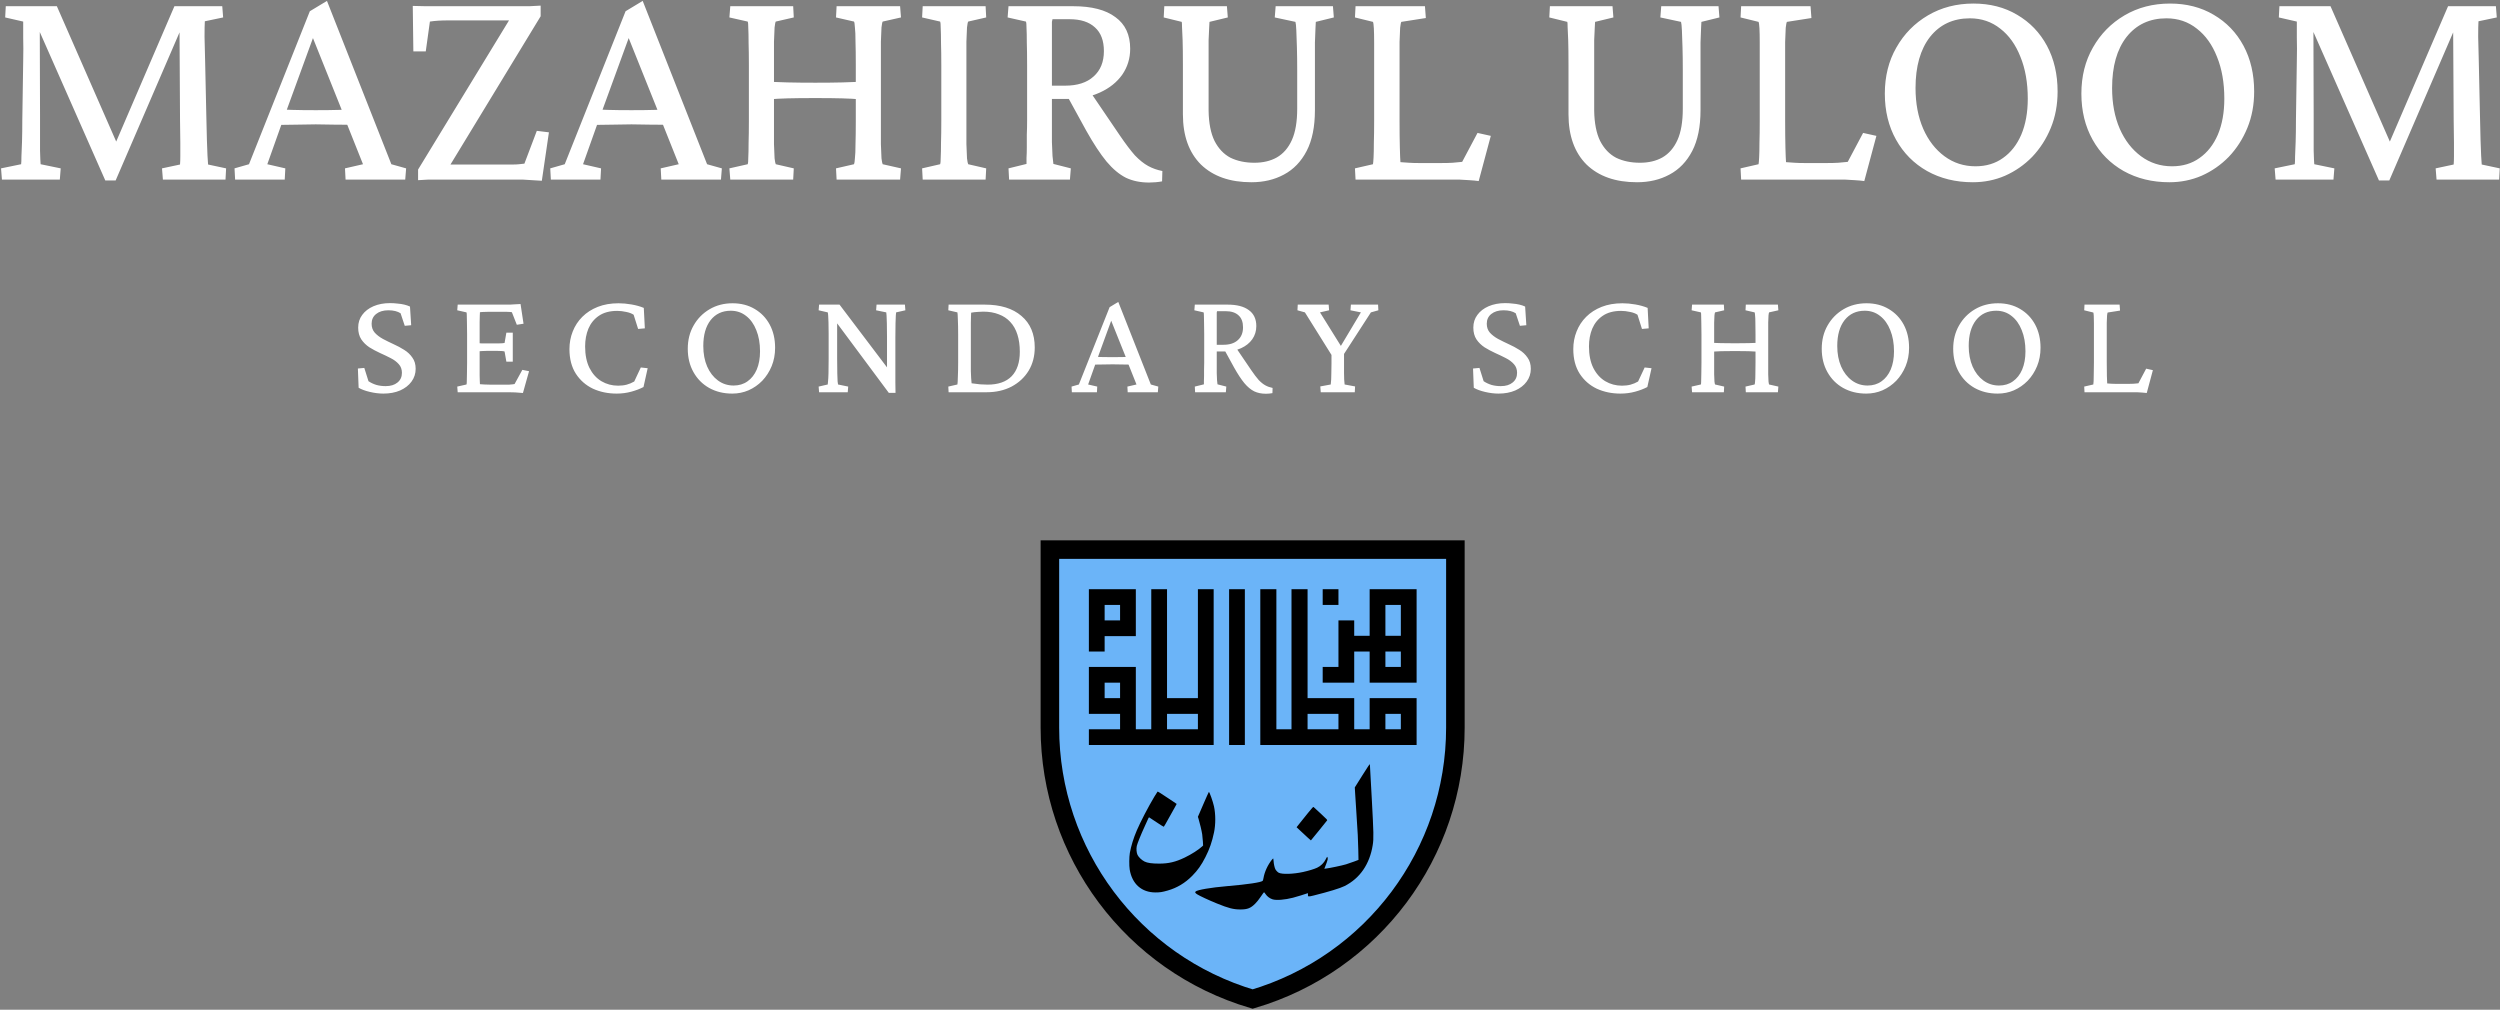 <svg width="1587" height="641" viewBox="0 0 1587 641" fill="none" xmlns="http://www.w3.org/2000/svg">
<rect x="0" y="0" width="1587" height="641" fill="#808080" stroke="none"/>
<path d="M3.663 3.946H36.098L75.47 93.752H72.095L110.717 3.946H141.089L141.652 11.071L130.028 13.508C129.903 15.258 129.84 18.57 129.84 23.445C129.965 28.195 130.09 33.319 130.215 38.819L130.965 73.128C131.09 79.378 131.215 84.627 131.34 88.877C131.465 93.002 131.59 96.314 131.715 98.814C131.84 101.314 131.965 103.188 132.09 104.438L143.527 106.876L143.152 114H103.405L102.842 106.876L114.279 104.438C114.404 102.938 114.466 101.189 114.466 99.189C114.466 97.189 114.466 94.377 114.466 90.752C114.466 87.127 114.404 82.19 114.279 75.941L113.904 9.383H118.779L73.407 114.562H66.845L20.349 9.196H25.224L25.411 72.941C25.411 83.315 25.411 90.877 25.411 95.626C25.536 100.251 25.661 103.126 25.786 104.251L38.535 106.876L37.973 114H1.226L0.663 106.876L13.412 104.251C13.537 103.376 13.6 101.751 13.6 99.376C13.725 97.001 13.85 93.877 13.975 90.002C14.1 86.002 14.162 81.315 14.162 75.941L14.725 38.819C14.85 33.319 14.85 28.32 14.725 23.82C14.725 19.195 14.725 15.82 14.725 13.696L3.288 11.071L3.663 3.946ZM149.249 114L148.874 106.876L158.06 104.251L196.682 7.134L207.556 0.572L248.428 104.251L257.802 106.876L257.24 114H219.368L218.993 106.876L230.43 104.251L219.368 76.503L217.306 70.691L196.87 19.695L201.182 17.258L181.684 70.691L179.621 76.316L169.684 104.251L181.121 106.876L180.746 114H149.249ZM175.497 79.315V69.379C177.871 69.504 181.121 69.629 185.246 69.754C189.37 69.879 194.432 69.941 200.432 69.941C206.307 69.941 211.306 69.879 215.431 69.754C219.68 69.629 222.93 69.504 225.18 69.379V79.315C220.93 79.19 216.681 79.128 212.431 79.128C208.306 79.003 204.307 78.94 200.432 78.94C196.682 78.94 192.745 79.003 188.62 79.128C184.621 79.128 180.246 79.19 175.497 79.315ZM343.955 114.75C341.955 114.625 339.893 114.5 337.768 114.375C335.768 114.25 333.769 114.125 331.769 114C329.769 114 327.769 114 325.769 114H278.711C276.336 114 274.086 114 271.961 114C269.836 114.125 267.649 114.25 265.399 114.375V107.626L326.894 6.759L327.269 12.946H285.085C282.335 12.946 280.023 13.008 278.148 13.133C276.273 13.258 274.523 13.446 272.899 13.696L270.274 32.632H262.399L262.024 3.759C264.899 3.884 267.649 3.946 270.274 3.946C272.899 3.946 275.398 3.946 277.773 3.946H328.957C331.331 3.946 333.706 3.946 336.081 3.946C338.456 3.821 340.831 3.696 343.205 3.571V10.321L282.085 110.813V104.438H325.769C327.144 104.438 328.394 104.376 329.519 104.251C330.644 104.126 331.769 104.001 332.894 103.876L340.768 83.065L348.455 84.002L343.955 114.75ZM349.677 114L349.302 106.876L358.489 104.251L397.111 7.134L407.985 0.572L448.857 104.251L458.231 106.876L457.669 114H419.797L419.422 106.876L430.858 104.251L419.797 76.503L417.734 70.691L397.298 19.695L401.611 17.258L382.112 70.691L380.05 76.316L370.113 104.251L381.55 106.876L381.175 114H349.677ZM375.925 79.315V69.379C378.3 69.504 381.55 69.629 385.674 69.754C389.799 69.879 394.861 69.941 400.861 69.941C406.735 69.941 411.735 69.879 415.859 69.754C420.109 69.629 423.359 69.504 425.609 69.379V79.315C421.359 79.19 417.109 79.128 412.86 79.128C408.735 79.003 404.735 78.94 400.861 78.94C397.111 78.94 393.174 79.003 389.049 79.128C385.049 79.128 380.675 79.19 375.925 79.315ZM531.073 114L530.698 106.876L542.134 104.251C542.384 103.751 542.572 102.501 542.697 100.501C542.947 98.376 543.072 95.376 543.072 91.502C543.197 87.627 543.259 82.69 543.259 76.691V41.443C543.259 35.319 543.197 30.319 543.072 26.445C543.072 22.445 542.947 19.445 542.697 17.445C542.572 15.32 542.384 14.071 542.134 13.696L530.698 11.071L531.073 3.946H571.382L571.944 11.071L560.32 13.696C560.07 14.071 559.82 15.32 559.57 17.445C559.445 19.445 559.32 22.445 559.195 26.445C559.195 30.319 559.195 35.319 559.195 41.443V76.691C559.195 82.69 559.195 87.627 559.195 91.502C559.32 95.376 559.445 98.376 559.57 100.501C559.82 102.501 560.07 103.751 560.32 104.251L571.944 106.876L571.382 114H531.073ZM463.578 114L463.016 106.876L474.64 104.251C474.89 103.626 475.015 102.188 475.015 99.939C475.14 97.689 475.202 94.627 475.202 90.752C475.327 86.877 475.39 82.19 475.39 76.691V41.443C475.39 35.819 475.327 31.069 475.202 27.195C475.202 23.195 475.14 20.07 475.015 17.82C475.015 15.57 474.89 14.196 474.64 13.696L463.016 11.071L463.578 3.946H503.512L503.887 11.071L492.451 13.696C492.201 14.071 491.951 15.32 491.701 17.445C491.576 19.445 491.451 22.445 491.326 26.445C491.326 30.319 491.326 35.319 491.326 41.443V76.691C491.326 82.69 491.326 87.627 491.326 91.502C491.451 95.376 491.576 98.376 491.701 100.501C491.951 102.501 492.201 103.751 492.451 104.251L503.887 106.876L503.512 114H463.578ZM489.076 63.004V51.943C491.576 52.068 495.201 52.193 499.95 52.318C504.825 52.443 510.699 52.505 517.574 52.505C524.323 52.505 530.073 52.443 534.822 52.318C539.572 52.193 543.072 52.068 545.321 51.943V63.004C542.572 62.754 539.009 62.567 534.635 62.442C530.26 62.317 524.573 62.254 517.574 62.254C510.324 62.254 504.45 62.317 499.95 62.442C495.451 62.567 491.826 62.754 489.076 63.004ZM585.728 114L585.353 106.876L596.79 104.251C597.04 103.626 597.165 102.188 597.165 99.939C597.29 97.689 597.352 94.627 597.352 90.752C597.477 86.877 597.54 82.19 597.54 76.691V41.443C597.54 35.819 597.477 31.069 597.352 27.195C597.352 23.195 597.29 20.07 597.165 17.82C597.165 15.57 597.04 14.196 596.79 13.696L585.353 11.071L585.728 3.946H625.662L626.037 11.071L614.601 13.696C614.351 14.071 614.101 15.32 613.851 17.445C613.726 19.445 613.601 22.445 613.476 26.445C613.476 30.319 613.476 35.319 613.476 41.443V76.691C613.476 82.69 613.476 87.627 613.476 91.502C613.601 95.376 613.726 98.376 613.851 100.501C614.101 102.501 614.351 103.751 614.601 104.251L626.037 106.876L625.662 114H585.728ZM640.571 114L640.196 106.876L651.633 104.063C651.633 103.188 651.633 101.876 651.633 100.126C651.758 98.251 651.82 96.064 651.82 93.564C651.82 91.064 651.82 88.377 651.82 85.502C651.945 82.627 652.008 79.69 652.008 76.691V41.443C652.008 35.694 651.945 30.882 651.82 27.007C651.82 23.007 651.758 19.945 651.633 17.82C651.633 15.57 651.508 14.196 651.258 13.696L639.634 11.071L640.196 3.946H681.255C693.004 3.946 701.941 6.259 708.066 10.883C714.315 15.383 717.44 22.07 717.44 30.944C717.44 37.069 715.753 42.568 712.378 47.443C709.003 52.193 704.316 55.942 698.317 58.692C692.317 61.442 685.38 62.817 677.506 62.817H665.507V54.38H676.193C683.943 54.38 689.942 52.443 694.192 48.568C698.567 44.693 700.754 39.319 700.754 32.444C700.754 25.82 698.879 20.82 695.129 17.445C691.38 13.946 686.005 12.196 679.006 12.196H668.131C668.007 12.571 667.882 13.133 667.757 13.883C667.757 14.508 667.757 15.695 667.757 17.445C667.757 19.195 667.757 21.758 667.757 25.132C667.757 28.507 667.757 33.007 667.757 38.631V76.691C667.757 82.065 667.757 86.565 667.757 90.189C667.882 93.814 668.007 96.751 668.131 99.001C668.381 101.126 668.569 102.813 668.694 104.063L679.756 106.876L679.193 114H640.571ZM729.439 115.875C723.939 115.875 719.065 114.875 714.815 112.875C710.566 110.75 706.441 107.313 702.441 102.563C698.442 97.689 694.129 91.127 689.505 82.877L676.756 59.629L690.817 56.442L711.066 86.252C714.565 91.377 717.69 95.501 720.44 98.626C723.315 101.626 726.127 103.876 728.877 105.376C731.626 106.876 734.626 107.938 737.876 108.563L737.688 115.125C736.438 115.375 735.064 115.562 733.564 115.687C732.189 115.812 730.814 115.875 729.439 115.875ZM739.098 3.946H778.845L779.407 11.071L767.783 13.883C767.783 14.383 767.721 15.508 767.596 17.258C767.471 19.008 767.346 21.758 767.221 25.507C767.221 29.257 767.221 34.569 767.221 41.443V70.316C767.346 78.19 768.596 84.565 770.971 89.439C773.47 94.314 776.845 97.876 781.095 100.126C785.469 102.251 790.532 103.313 796.281 103.313C801.781 103.313 806.53 102.188 810.53 99.939C814.655 97.564 817.842 93.877 820.092 88.877C822.341 83.877 823.466 77.253 823.466 69.004V44.818C823.466 39.194 823.404 34.257 823.279 30.007C823.154 25.632 823.029 22.07 822.904 19.32C822.779 16.445 822.591 14.633 822.341 13.883L809.218 11.071L809.78 3.946H846.152L846.714 11.071L835.278 13.883C835.278 14.258 835.215 15.445 835.09 17.445C834.965 19.445 834.84 22.632 834.715 27.007C834.715 31.257 834.715 37.194 834.715 44.818V69.941C834.715 80.44 832.966 89.064 829.466 95.814C825.966 102.563 821.154 107.563 815.03 110.813C809.03 114.062 802.156 115.687 794.406 115.687C780.782 115.687 770.096 111.938 762.346 104.438C754.722 96.814 750.91 86.19 750.91 72.566V41.443C750.91 34.569 750.847 29.257 750.722 25.507C750.597 21.633 750.472 18.82 750.347 17.07C750.347 15.32 750.285 14.258 750.16 13.883L738.723 11.071L739.098 3.946ZM938.68 114.937C936.93 114.687 934.93 114.5 932.68 114.375C930.555 114.25 928.43 114.125 926.306 114C924.181 114 922.243 114 920.494 114H860.498L860.123 106.876L871.56 104.251C871.685 103.626 871.81 102.188 871.935 99.939C872.06 97.689 872.122 94.627 872.122 90.752C872.247 86.877 872.31 82.19 872.31 76.691V41.443C872.31 35.819 872.31 31.069 872.31 27.195C872.31 23.32 872.247 20.258 872.122 18.008C871.997 15.758 871.81 14.383 871.56 13.883L860.123 11.071L860.498 3.946H904.557L905.12 11.446L889.559 13.883C889.309 14.258 889.059 15.508 888.809 17.633C888.684 19.633 888.559 22.632 888.434 26.632C888.434 30.507 888.434 35.444 888.434 41.443V76.691C888.434 83.19 888.496 88.877 888.621 93.752C888.746 98.501 888.871 101.564 888.996 102.938C890.746 103.063 892.558 103.188 894.433 103.313C896.308 103.438 898.433 103.501 900.808 103.501H914.869C917.744 103.501 920.181 103.438 922.181 103.313C924.181 103.188 926.181 103.001 928.18 102.751L937.93 84.377L946.366 86.252L938.68 114.937ZM983.871 3.946H1023.62L1024.18 11.071L1012.56 13.883C1012.56 14.383 1012.49 15.508 1012.37 17.258C1012.24 19.008 1012.12 21.758 1011.99 25.507C1011.99 29.257 1011.99 34.569 1011.99 41.443V70.316C1012.12 78.19 1013.37 84.565 1015.74 89.439C1018.24 94.314 1021.62 97.876 1025.87 100.126C1030.24 102.251 1035.3 103.313 1041.05 103.313C1046.55 103.313 1051.3 102.188 1055.3 99.939C1059.43 97.564 1062.61 93.877 1064.86 88.877C1067.11 83.877 1068.24 77.253 1068.24 69.004V44.818C1068.24 39.194 1068.18 34.257 1068.05 30.007C1067.93 25.632 1067.8 22.07 1067.68 19.32C1067.55 16.445 1067.36 14.633 1067.11 13.883L1053.99 11.071L1054.55 3.946H1090.92L1091.49 11.071L1080.05 13.883C1080.05 14.258 1079.99 15.445 1079.86 17.445C1079.74 19.445 1079.61 22.632 1079.49 27.007C1079.49 31.257 1079.49 37.194 1079.49 44.818V69.941C1079.49 80.44 1077.74 89.064 1074.24 95.814C1070.74 102.563 1065.93 107.563 1059.8 110.813C1053.8 114.062 1046.93 115.687 1039.18 115.687C1025.55 115.687 1014.87 111.938 1007.12 104.438C999.495 96.814 995.682 86.19 995.682 72.566V41.443C995.682 34.569 995.62 29.257 995.495 25.507C995.37 21.633 995.245 18.82 995.12 17.07C995.12 15.32 995.057 14.258 994.932 13.883L983.496 11.071L983.871 3.946ZM1183.45 114.937C1181.7 114.687 1179.7 114.5 1177.45 114.375C1175.33 114.25 1173.2 114.125 1171.08 114C1168.95 114 1167.02 114 1165.27 114H1105.27L1104.9 106.876L1116.33 104.251C1116.46 103.626 1116.58 102.188 1116.71 99.939C1116.83 97.689 1116.9 94.627 1116.9 90.752C1117.02 86.877 1117.08 82.19 1117.08 76.691V41.443C1117.08 35.819 1117.08 31.069 1117.08 27.195C1117.08 23.32 1117.02 20.258 1116.9 18.008C1116.77 15.758 1116.58 14.383 1116.33 13.883L1104.9 11.071L1105.27 3.946H1149.33L1149.89 11.446L1134.33 13.883C1134.08 14.258 1133.83 15.508 1133.58 17.633C1133.46 19.633 1133.33 22.632 1133.21 26.632C1133.21 30.507 1133.21 35.444 1133.21 41.443V76.691C1133.21 83.19 1133.27 88.877 1133.39 93.752C1133.52 98.501 1133.64 101.564 1133.77 102.938C1135.52 103.063 1137.33 103.188 1139.21 103.313C1141.08 103.438 1143.21 103.501 1145.58 103.501H1159.64C1162.52 103.501 1164.95 103.438 1166.95 103.313C1168.95 103.188 1170.95 103.001 1172.95 102.751L1182.7 84.377L1191.14 86.252L1183.45 114.937ZM1252.36 115.687C1241.48 115.687 1231.8 113.313 1223.3 108.563C1214.92 103.813 1208.36 97.189 1203.61 88.69C1198.86 80.19 1196.49 70.441 1196.49 59.442C1196.49 48.443 1198.92 38.694 1203.8 30.194C1208.67 21.57 1215.36 14.758 1223.86 9.758C1232.36 4.759 1241.98 2.259 1252.73 2.259C1263.23 2.259 1272.48 4.634 1280.48 9.383C1288.6 14.133 1294.92 20.695 1299.42 29.069C1303.91 37.444 1306.16 47.13 1306.16 58.13C1306.16 66.504 1304.73 74.191 1301.85 81.19C1298.98 88.19 1295.04 94.314 1290.04 99.564C1285.04 104.688 1279.29 108.688 1272.79 111.563C1266.42 114.312 1259.61 115.687 1252.36 115.687ZM1254.04 105.563C1260.79 105.563 1266.61 103.813 1271.48 100.314C1276.48 96.814 1280.35 91.877 1283.1 85.502C1285.85 79.003 1287.23 71.379 1287.23 62.629C1287.23 52.505 1285.67 43.631 1282.54 36.006C1279.54 28.382 1275.29 22.445 1269.79 18.195C1264.29 13.821 1257.86 11.633 1250.48 11.633C1239.86 11.633 1231.42 15.57 1225.17 23.445C1219.05 31.319 1215.98 42.131 1215.98 55.88C1215.98 65.629 1217.61 74.253 1220.86 81.753C1224.11 89.127 1228.61 94.939 1234.36 99.189C1240.11 103.438 1246.67 105.563 1254.04 105.563ZM1377.13 115.687C1366.26 115.687 1356.57 113.313 1348.07 108.563C1339.7 103.813 1333.13 97.189 1328.39 88.69C1323.64 80.19 1321.26 70.441 1321.26 59.442C1321.26 48.443 1323.7 38.694 1328.57 30.194C1333.45 21.57 1340.13 14.758 1348.63 9.758C1357.13 4.759 1366.76 2.259 1377.51 2.259C1388.01 2.259 1397.25 4.634 1405.25 9.383C1413.38 14.133 1419.69 20.695 1424.19 29.069C1428.69 37.444 1430.94 47.13 1430.94 58.13C1430.94 66.504 1429.5 74.191 1426.63 81.19C1423.75 88.19 1419.82 94.314 1414.82 99.564C1409.82 104.688 1404.07 108.688 1397.57 111.563C1391.19 114.312 1384.38 115.687 1377.13 115.687ZM1378.82 105.563C1385.57 105.563 1391.38 103.813 1396.25 100.314C1401.25 96.814 1405.13 91.877 1407.88 85.502C1410.63 79.003 1412 71.379 1412 62.629C1412 52.505 1410.44 43.631 1407.32 36.006C1404.32 28.382 1400.07 22.445 1394.57 18.195C1389.07 13.821 1382.63 11.633 1375.26 11.633C1364.63 11.633 1356.2 15.57 1349.95 23.445C1343.82 31.319 1340.76 42.131 1340.76 55.88C1340.76 65.629 1342.38 74.253 1345.63 81.753C1348.88 89.127 1353.38 94.939 1359.13 99.189C1364.88 103.438 1371.44 105.563 1378.82 105.563ZM1446.97 3.946H1479.41L1518.78 93.752H1515.41L1554.03 3.946H1584.4L1584.96 11.071L1573.34 13.508C1573.21 15.258 1573.15 18.57 1573.15 23.445C1573.28 28.195 1573.4 33.319 1573.53 38.819L1574.28 73.128C1574.4 79.378 1574.53 84.627 1574.65 88.877C1574.78 93.002 1574.9 96.314 1575.03 98.814C1575.15 101.314 1575.28 103.188 1575.4 104.438L1586.84 106.876L1586.46 114H1546.72L1546.15 106.876L1557.59 104.438C1557.71 102.938 1557.78 101.189 1557.78 99.189C1557.78 97.189 1557.78 94.377 1557.78 90.752C1557.78 87.127 1557.71 82.19 1557.59 75.941L1557.21 9.383H1562.09L1516.72 114.562H1510.16L1463.66 9.196H1468.53L1468.72 72.941C1468.72 83.315 1468.72 90.877 1468.72 95.626C1468.85 100.251 1468.97 103.126 1469.1 104.251L1481.85 106.876L1481.28 114H1444.54L1443.97 106.876L1456.72 104.251C1456.85 103.376 1456.91 101.751 1456.91 99.376C1457.03 97.001 1457.16 93.877 1457.28 90.002C1457.41 86.002 1457.47 81.315 1457.47 75.941L1458.03 38.819C1458.16 33.319 1458.16 28.32 1458.03 23.82C1458.03 19.195 1458.03 15.82 1458.03 13.696L1446.6 11.071L1446.97 3.946Z" fill="white"/>
<path d="M243.389 249.853C240.673 249.853 237.829 249.505 234.86 248.81C231.89 248.115 229.49 247.231 227.657 246.157L227.184 233.931L231.259 233.552L233.912 241.987C235.429 242.998 237.103 243.788 238.935 244.356C240.767 244.862 242.726 245.114 244.811 245.114C247.97 245.114 250.466 244.356 252.298 242.84C254.193 241.324 255.141 239.27 255.141 236.68C255.141 234.468 254.478 232.636 253.151 231.183C251.824 229.667 250.086 228.372 247.938 227.298C245.853 226.223 243.61 225.149 241.21 224.075C238.872 223.001 236.629 221.801 234.481 220.474C232.396 219.084 230.69 217.41 229.363 215.451C228.036 213.429 227.373 210.934 227.373 207.964C227.373 204.868 228.226 202.183 229.932 199.909C231.638 197.571 234.007 195.739 237.04 194.412C240.136 193.085 243.642 192.422 247.559 192.422C249.202 192.422 250.781 192.517 252.298 192.706C253.877 192.833 255.33 193.054 256.657 193.37C257.984 193.685 259.184 194.096 260.259 194.602L261.017 206.448L256.942 206.827L254.288 198.866C252.329 197.603 249.739 196.971 246.517 196.971C243.295 196.971 240.704 197.761 238.746 199.34C236.85 200.856 235.902 202.91 235.902 205.5C235.902 207.775 236.566 209.67 237.893 211.186C239.283 212.703 241.02 214.03 243.105 215.167C245.253 216.304 247.496 217.41 249.834 218.484C252.235 219.558 254.478 220.758 256.562 222.085C258.711 223.412 260.448 225.055 261.775 227.013C263.165 228.909 263.86 231.278 263.86 234.121C263.86 237.154 262.975 239.87 261.206 242.271C259.5 244.609 257.099 246.473 254.004 247.863C250.908 249.19 247.37 249.853 243.389 249.853ZM331.958 249.474C330.126 249.284 328.483 249.158 327.03 249.095C325.64 249.032 324.313 249 323.05 249H290.543L290.259 245.399L296.135 244.072C296.261 243.756 296.324 243.029 296.324 241.892C296.388 240.755 296.419 239.207 296.419 237.248C296.482 235.29 296.514 232.921 296.514 230.141V212.324C296.514 209.481 296.482 207.08 296.419 205.121C296.419 203.099 296.388 201.52 296.324 200.383C296.324 199.245 296.261 198.55 296.135 198.298L290.259 196.971L290.543 193.37H320.965C321.849 193.37 322.765 193.37 323.713 193.37C324.724 193.306 325.798 193.243 326.935 193.18C328.073 193.117 329.241 193.054 330.442 192.991L332.337 205.5L328.073 206.164L324.945 198.203C324.44 198.077 323.871 198.013 323.239 198.013C322.608 197.95 321.944 197.919 321.249 197.919H310.54C309.34 197.919 308.266 197.95 307.318 198.013C306.433 198.013 305.549 198.077 304.664 198.203C304.664 198.456 304.633 199.182 304.57 200.383C304.57 201.52 304.538 202.847 304.475 204.363C304.475 205.879 304.475 207.396 304.475 208.912V234.5C304.475 235.764 304.475 237.059 304.475 238.386C304.538 239.649 304.57 240.787 304.57 241.797C304.633 242.808 304.664 243.503 304.664 243.882C305.549 243.946 306.465 244.009 307.413 244.072C308.424 244.135 309.529 244.167 310.73 244.167H319.922C321.312 244.167 322.45 244.167 323.334 244.167C324.219 244.104 324.914 244.04 325.419 243.977C325.925 243.914 326.335 243.851 326.651 243.788L331.579 234.784L335.844 235.637L331.958 249.474ZM321.439 229.572L320.301 223.128C319.986 223.001 319.449 222.906 318.69 222.843C317.932 222.78 317.016 222.749 315.942 222.749H308.739C307.918 222.749 307.034 222.78 306.086 222.843C305.138 222.906 304.127 222.97 303.053 223.033V217.82C304.127 217.884 305.138 217.947 306.086 218.01C307.034 218.01 307.918 218.01 308.739 218.01H315.942C317.016 218.01 317.932 217.978 318.69 217.915C319.449 217.852 319.986 217.789 320.301 217.726L321.439 211.186H325.514V229.572H321.439ZM391.433 249.853C385.936 249.853 380.913 248.81 376.364 246.726C371.878 244.577 368.277 241.418 365.56 237.248C362.843 233.015 361.485 227.803 361.485 221.611C361.485 217.631 362.18 213.903 363.57 210.428C364.96 206.89 366.982 203.794 369.635 201.141C372.352 198.424 375.637 196.307 379.491 194.791C383.345 193.275 387.736 192.517 392.665 192.517C395.255 192.517 398.003 192.769 400.91 193.275C403.816 193.78 406.406 194.507 408.681 195.455L409.344 208.438L405.08 208.817L402.236 199.814C401.036 198.993 399.456 198.392 397.498 198.013C395.539 197.571 393.644 197.35 391.812 197.35C387.073 197.35 383.188 198.392 380.155 200.477C377.185 202.499 374.974 205.216 373.521 208.628C372.131 212.039 371.436 215.799 371.436 219.905C371.436 225.276 372.352 229.825 374.184 233.552C376.08 237.28 378.607 240.092 381.766 241.987C384.988 243.882 388.526 244.83 392.38 244.83C394.402 244.83 396.234 244.609 397.877 244.167C399.52 243.724 401.099 243.061 402.615 242.177L406.785 233.268L411.145 233.742L408.491 245.683C406.343 246.82 403.784 247.8 400.815 248.621C397.845 249.442 394.718 249.853 391.433 249.853ZM464.838 249.853C459.341 249.853 454.445 248.653 450.149 246.252C445.916 243.851 442.599 240.502 440.198 236.206C437.797 231.91 436.596 226.982 436.596 221.422C436.596 215.862 437.829 210.934 440.293 206.637C442.757 202.278 446.137 198.835 450.433 196.307C454.729 193.78 459.594 192.517 465.028 192.517C470.335 192.517 475.01 193.717 479.054 196.118C483.161 198.519 486.351 201.836 488.626 206.069C490.9 210.302 492.037 215.198 492.037 220.758C492.037 224.991 491.311 228.877 489.858 232.415C488.404 235.953 486.414 239.049 483.887 241.703C481.36 244.293 478.454 246.315 475.168 247.768C471.946 249.158 468.503 249.853 464.838 249.853ZM465.691 244.735C469.103 244.735 472.041 243.851 474.505 242.082C477.032 240.313 478.991 237.817 480.381 234.595C481.771 231.309 482.466 227.455 482.466 223.033C482.466 217.915 481.676 213.429 480.096 209.575C478.58 205.721 476.432 202.72 473.652 200.572C470.872 198.361 467.618 197.255 463.89 197.255C458.52 197.255 454.255 199.245 451.096 203.226C448.001 207.206 446.453 212.671 446.453 219.621C446.453 224.549 447.274 228.909 448.917 232.699C450.559 236.427 452.834 239.365 455.74 241.513C458.646 243.661 461.963 244.735 465.691 244.735ZM563.074 235.448V214.219C563.074 210.491 563.042 207.522 562.979 205.311C562.916 203.036 562.853 201.362 562.789 200.288C562.726 199.151 562.663 198.487 562.6 198.298L556.155 196.971L556.44 193.37H574.446L574.73 196.971L568.855 198.298C568.855 198.487 568.792 199.151 568.665 200.288C568.602 201.362 568.539 203.036 568.476 205.311C568.412 207.522 568.381 210.491 568.381 214.219V236.775C568.381 238.733 568.381 240.787 568.381 242.935C568.381 245.02 568.412 247.168 568.476 249.379H564.211L529.335 202.468H531.42V227.866C531.42 231.657 531.452 234.721 531.515 237.059C531.578 239.333 531.641 241.008 531.705 242.082C531.831 243.156 531.926 243.819 531.989 244.072L538.433 245.399L538.149 249H519.953L519.669 245.399L525.45 244.072C525.513 243.819 525.576 243.156 525.639 242.082C525.766 241.008 525.86 239.333 525.924 237.059C525.987 234.721 526.018 231.657 526.018 227.866V211.66C526.018 208.817 525.987 206.48 525.924 204.647C525.86 202.815 525.797 201.394 525.734 200.383C525.671 199.372 525.576 198.677 525.45 198.298L519.669 196.971L519.953 193.37H532.937L564.78 235.448H563.074ZM602.172 193.37H625.107C635.089 193.37 642.861 195.77 648.42 200.572C654.043 205.311 656.855 211.976 656.855 220.569C656.855 226.129 655.56 231.057 652.969 235.353C650.379 239.586 646.778 242.935 642.166 245.399C637.553 247.8 632.246 249 626.244 249H602.172L601.983 245.399L607.764 244.072C607.89 243.503 607.985 241.892 608.048 239.239C608.174 236.585 608.238 233.552 608.238 230.141V212.324C608.238 208.596 608.174 205.437 608.048 202.847C607.985 200.256 607.89 198.74 607.764 198.298L601.983 196.971L602.172 193.37ZM616.483 198.487C616.483 199.056 616.451 199.846 616.388 200.856C616.388 201.804 616.356 203.194 616.293 205.026C616.293 206.795 616.293 209.228 616.293 212.324V230.141C616.293 232.036 616.293 233.837 616.293 235.543C616.356 237.185 616.419 238.67 616.483 239.997C616.609 241.324 616.704 242.429 616.767 243.314C618.789 243.566 620.589 243.788 622.169 243.977C623.812 244.104 625.391 244.167 626.907 244.167C633.605 244.167 638.691 242.398 642.166 238.86C645.64 235.258 647.378 230.077 647.378 223.317C647.378 219.21 646.872 215.578 645.862 212.419C644.851 209.196 643.334 206.511 641.313 204.363C639.354 202.215 636.922 200.604 634.015 199.53C631.172 198.392 627.855 197.824 624.064 197.824C622.927 197.824 621.727 197.887 620.463 198.013C619.199 198.077 617.873 198.234 616.483 198.487ZM680.411 249L680.222 245.399L684.865 244.072L704.388 194.981L709.885 191.664L730.545 244.072L735.283 245.399L734.999 249H715.855L715.666 245.399L721.447 244.072L715.855 230.046L714.813 227.108L704.483 201.33L706.663 200.098L696.807 227.108L695.764 229.951L690.741 244.072L696.522 245.399L696.333 249H680.411ZM693.679 231.467V226.445C694.88 226.508 696.522 226.571 698.607 226.634C700.692 226.697 703.251 226.729 706.284 226.729C709.253 226.729 711.78 226.697 713.865 226.634C716.013 226.571 717.656 226.508 718.793 226.445V231.467C716.645 231.404 714.497 231.373 712.349 231.373C710.264 231.309 708.242 231.278 706.284 231.278C704.388 231.278 702.398 231.309 700.313 231.373C698.291 231.373 696.08 231.404 693.679 231.467ZM758.65 249L758.461 245.399L764.242 243.977C764.242 243.535 764.242 242.871 764.242 241.987C764.305 241.039 764.336 239.934 764.336 238.67C764.336 237.406 764.336 236.048 764.336 234.595C764.4 233.142 764.431 231.657 764.431 230.141V212.324C764.431 209.417 764.4 206.985 764.336 205.026C764.336 203.005 764.305 201.457 764.242 200.383C764.242 199.245 764.178 198.55 764.052 198.298L758.176 196.971L758.461 193.37H779.215C785.154 193.37 789.672 194.538 792.768 196.876C795.927 199.151 797.506 202.531 797.506 207.017C797.506 210.112 796.653 212.892 794.947 215.356C793.241 217.757 790.872 219.653 787.84 221.043C784.807 222.433 781.3 223.128 777.32 223.128H771.255V218.863H776.657C780.574 218.863 783.606 217.884 785.755 215.925C787.966 213.966 789.072 211.25 789.072 207.775C789.072 204.426 788.124 201.899 786.228 200.193C784.333 198.424 781.616 197.54 778.078 197.54H772.581C772.518 197.729 772.455 198.013 772.392 198.392C772.392 198.708 772.392 199.309 772.392 200.193C772.392 201.078 772.392 202.373 772.392 204.079C772.392 205.785 772.392 208.059 772.392 210.902V230.141C772.392 232.857 772.392 235.132 772.392 236.964C772.455 238.796 772.518 240.281 772.581 241.418C772.708 242.492 772.803 243.345 772.866 243.977L778.457 245.399L778.173 249H758.65ZM803.571 249.948C800.792 249.948 798.327 249.442 796.179 248.431C794.031 247.357 791.946 245.62 789.924 243.219C787.903 240.755 785.723 237.438 783.385 233.268L776.941 221.516L784.049 219.905L794.284 234.974C796.053 237.564 797.632 239.649 799.022 241.229C800.476 242.745 801.897 243.882 803.287 244.641C804.677 245.399 806.193 245.936 807.836 246.252L807.741 249.569C807.11 249.695 806.415 249.79 805.656 249.853C804.961 249.916 804.266 249.948 803.571 249.948ZM870.248 198.298L850.82 228.34L853.19 221.896V230.899C853.19 233.236 853.19 235.227 853.19 236.869C853.253 238.512 853.284 239.839 853.284 240.85C853.348 241.797 853.411 242.524 853.474 243.029C853.537 243.535 853.569 243.882 853.569 244.072L860.203 245.304L860.013 249H838.405L838.121 245.304L844.755 244.072C844.818 243.882 844.85 243.535 844.85 243.029C844.913 242.524 844.976 241.797 845.039 240.85C845.103 239.839 845.134 238.512 845.134 236.869C845.197 235.227 845.229 233.236 845.229 230.899V221.896L847.124 228.34L828.36 198.298L823.621 196.971L823.811 193.37H843.428L843.713 196.971L837.932 198.298L851.863 220.664H850.536L863.899 198.298L857.265 196.971L857.549 193.37H874.797L874.987 196.971L870.248 198.298ZM951.289 249.853C948.572 249.853 945.729 249.505 942.759 248.81C939.79 248.115 937.389 247.231 935.557 246.157L935.083 233.931L939.158 233.552L941.812 241.987C943.328 242.998 945.002 243.788 946.834 244.356C948.667 244.862 950.625 245.114 952.71 245.114C955.869 245.114 958.365 244.356 960.197 242.84C962.093 241.324 963.04 239.27 963.04 236.68C963.04 234.468 962.377 232.636 961.05 231.183C959.723 229.667 957.986 228.372 955.838 227.298C953.753 226.223 951.51 225.149 949.109 224.075C946.771 223.001 944.528 221.801 942.38 220.474C940.295 219.084 938.589 217.41 937.263 215.451C935.936 213.429 935.272 210.934 935.272 207.964C935.272 204.868 936.125 202.183 937.831 199.909C939.537 197.571 941.906 195.739 944.939 194.412C948.035 193.085 951.541 192.422 955.459 192.422C957.101 192.422 958.681 192.517 960.197 192.706C961.777 192.833 963.23 193.054 964.557 193.37C965.883 193.685 967.084 194.096 968.158 194.602L968.916 206.448L964.841 206.827L962.187 198.866C960.229 197.603 957.638 196.971 954.416 196.971C951.194 196.971 948.604 197.761 946.645 199.34C944.75 200.856 943.802 202.91 943.802 205.5C943.802 207.775 944.465 209.67 945.792 211.186C947.182 212.703 948.919 214.03 951.004 215.167C953.153 216.304 955.395 217.41 957.733 218.484C960.134 219.558 962.377 220.758 964.462 222.085C966.61 223.412 968.347 225.055 969.674 227.013C971.064 228.909 971.759 231.278 971.759 234.121C971.759 237.154 970.875 239.87 969.106 242.271C967.4 244.609 964.999 246.473 961.903 247.863C958.807 249.19 955.269 249.853 951.289 249.853ZM1028.67 249.853C1023.18 249.853 1018.16 248.81 1013.61 246.726C1009.12 244.577 1005.52 241.418 1002.8 237.248C1000.09 233.015 998.727 227.803 998.727 221.611C998.727 217.631 999.422 213.903 1000.81 210.428C1002.2 206.89 1004.22 203.794 1006.88 201.141C1009.59 198.424 1012.88 196.307 1016.73 194.791C1020.59 193.275 1024.98 192.517 1029.91 192.517C1032.5 192.517 1035.25 192.769 1038.15 193.275C1041.06 193.78 1043.65 194.507 1045.92 195.455L1046.59 208.438L1042.32 208.817L1039.48 199.814C1038.28 198.993 1036.7 198.392 1034.74 198.013C1032.78 197.571 1030.89 197.35 1029.05 197.35C1024.32 197.35 1020.43 198.392 1017.4 200.477C1014.43 202.499 1012.22 205.216 1010.76 208.628C1009.37 212.039 1008.68 215.799 1008.68 219.905C1008.68 225.276 1009.59 229.825 1011.43 233.552C1013.32 237.28 1015.85 240.092 1019.01 241.987C1022.23 243.882 1025.77 244.83 1029.62 244.83C1031.64 244.83 1033.48 244.609 1035.12 244.167C1036.76 243.724 1038.34 243.061 1039.86 242.177L1044.03 233.268L1048.39 233.742L1045.73 245.683C1043.59 246.82 1041.03 247.8 1038.06 248.621C1035.09 249.442 1031.96 249.853 1028.67 249.853ZM1108.24 249L1108.05 245.399L1113.83 244.072C1113.96 243.819 1114.05 243.187 1114.12 242.177C1114.24 241.102 1114.31 239.586 1114.31 237.628C1114.37 235.669 1114.4 233.173 1114.4 230.141V212.324C1114.4 209.228 1114.37 206.701 1114.31 204.742C1114.31 202.72 1114.24 201.204 1114.12 200.193C1114.05 199.119 1113.96 198.487 1113.83 198.298L1108.05 196.971L1108.24 193.37H1128.62L1128.9 196.971L1123.02 198.298C1122.9 198.487 1122.77 199.119 1122.65 200.193C1122.58 201.204 1122.52 202.72 1122.46 204.742C1122.46 206.701 1122.46 209.228 1122.46 212.324V230.141C1122.46 233.173 1122.46 235.669 1122.46 237.628C1122.52 239.586 1122.58 241.102 1122.65 242.177C1122.77 243.187 1122.9 243.819 1123.02 244.072L1128.9 245.399L1128.62 249H1108.24ZM1074.12 249L1073.84 245.399L1079.71 244.072C1079.84 243.756 1079.9 243.029 1079.9 241.892C1079.97 240.755 1080 239.207 1080 237.248C1080.06 235.29 1080.09 232.921 1080.09 230.141V212.324C1080.09 209.481 1080.06 207.08 1080 205.121C1080 203.099 1079.97 201.52 1079.9 200.383C1079.9 199.245 1079.84 198.55 1079.71 198.298L1073.84 196.971L1074.12 193.37H1094.31L1094.5 196.971L1088.72 198.298C1088.59 198.487 1088.46 199.119 1088.34 200.193C1088.28 201.204 1088.21 202.72 1088.15 204.742C1088.15 206.701 1088.15 209.228 1088.15 212.324V230.141C1088.15 233.173 1088.15 235.669 1088.15 237.628C1088.21 239.586 1088.28 241.102 1088.34 242.177C1088.46 243.187 1088.59 243.819 1088.72 244.072L1094.5 245.399L1094.31 249H1074.12ZM1087.01 223.222V217.631C1088.28 217.694 1090.11 217.757 1092.51 217.82C1094.97 217.884 1097.94 217.915 1101.42 217.915C1104.83 217.915 1107.73 217.884 1110.14 217.82C1112.54 217.757 1114.31 217.694 1115.44 217.631V223.222C1114.05 223.096 1112.25 223.001 1110.04 222.938C1107.83 222.875 1104.95 222.843 1101.42 222.843C1097.75 222.843 1094.78 222.875 1092.51 222.938C1090.23 223.001 1088.4 223.096 1087.01 223.222ZM1184.68 249.853C1179.18 249.853 1174.29 248.653 1169.99 246.252C1165.76 243.851 1162.44 240.502 1160.04 236.206C1157.64 231.91 1156.44 226.982 1156.44 221.422C1156.44 215.862 1157.67 210.934 1160.13 206.637C1162.6 202.278 1165.98 198.835 1170.27 196.307C1174.57 193.78 1179.43 192.517 1184.87 192.517C1190.18 192.517 1194.85 193.717 1198.89 196.118C1203 198.519 1206.19 201.836 1208.47 206.069C1210.74 210.302 1211.88 215.198 1211.88 220.758C1211.88 224.991 1211.15 228.877 1209.7 232.415C1208.24 235.953 1206.25 239.049 1203.73 241.703C1201.2 244.293 1198.29 246.315 1195.01 247.768C1191.79 249.158 1188.34 249.853 1184.68 249.853ZM1185.53 244.735C1188.94 244.735 1191.88 243.851 1194.35 242.082C1196.87 240.313 1198.83 237.817 1200.22 234.595C1201.61 231.309 1202.31 227.455 1202.31 223.033C1202.31 217.915 1201.52 213.429 1199.94 209.575C1198.42 205.721 1196.27 202.72 1193.49 200.572C1190.71 198.361 1187.46 197.255 1183.73 197.255C1178.36 197.255 1174.1 199.245 1170.94 203.226C1167.84 207.206 1166.29 212.671 1166.29 219.621C1166.29 224.549 1167.11 228.909 1168.76 232.699C1170.4 236.427 1172.67 239.365 1175.58 241.513C1178.49 243.661 1181.8 244.735 1185.53 244.735ZM1268.13 249.853C1262.63 249.853 1257.74 248.653 1253.44 246.252C1249.21 243.851 1245.89 240.502 1243.49 236.206C1241.09 231.91 1239.89 226.982 1239.89 221.422C1239.89 215.862 1241.12 210.934 1243.58 206.637C1246.05 202.278 1249.43 198.835 1253.72 196.307C1258.02 193.78 1262.89 192.517 1268.32 192.517C1273.63 192.517 1278.3 193.717 1282.35 196.118C1286.45 198.519 1289.64 201.836 1291.92 206.069C1294.19 210.302 1295.33 215.198 1295.33 220.758C1295.33 224.991 1294.6 228.877 1293.15 232.415C1291.7 235.953 1289.71 239.049 1287.18 241.703C1284.65 244.293 1281.75 246.315 1278.46 247.768C1275.24 249.158 1271.79 249.853 1268.13 249.853ZM1268.98 244.735C1272.39 244.735 1275.33 243.851 1277.8 242.082C1280.32 240.313 1282.28 237.817 1283.67 234.595C1285.06 231.309 1285.76 227.455 1285.76 223.033C1285.76 217.915 1284.97 213.429 1283.39 209.575C1281.87 205.721 1279.72 202.72 1276.94 200.572C1274.16 198.361 1270.91 197.255 1267.18 197.255C1261.81 197.255 1257.55 199.245 1254.39 203.226C1251.29 207.206 1249.74 212.671 1249.74 219.621C1249.74 224.549 1250.57 228.909 1252.21 232.699C1253.85 236.427 1256.13 239.365 1259.03 241.513C1261.94 243.661 1265.26 244.735 1268.98 244.735ZM1362.76 249.474C1361.88 249.347 1360.87 249.253 1359.73 249.19C1358.66 249.126 1357.58 249.063 1356.51 249C1355.44 249 1354.46 249 1353.57 249H1323.24L1323.06 245.399L1328.84 244.072C1328.9 243.756 1328.96 243.029 1329.03 241.892C1329.09 240.755 1329.12 239.207 1329.12 237.248C1329.18 235.29 1329.22 232.921 1329.22 230.141V212.324C1329.22 209.481 1329.22 207.08 1329.22 205.121C1329.22 203.163 1329.18 201.615 1329.12 200.477C1329.06 199.34 1328.96 198.645 1328.84 198.392L1323.06 196.971L1323.24 193.37H1345.52L1345.8 197.16L1337.93 198.392C1337.81 198.582 1337.68 199.214 1337.56 200.288C1337.49 201.299 1337.43 202.815 1337.37 204.837C1337.37 206.795 1337.37 209.291 1337.37 212.324V230.141C1337.37 233.426 1337.4 236.301 1337.46 238.765C1337.52 241.166 1337.59 242.714 1337.65 243.409C1338.53 243.472 1339.45 243.535 1340.4 243.598C1341.35 243.661 1342.42 243.693 1343.62 243.693H1350.73C1352.18 243.693 1353.41 243.661 1354.42 243.598C1355.44 243.535 1356.45 243.44 1357.46 243.314L1362.39 234.026L1366.65 234.974L1362.76 249.474Z" fill="white"/>
<path d="M923.88 461.906C923.88 541.569 871.439 611.647 795.175 634.201C718.911 611.647 666.47 541.569 666.47 461.906V348.888H727.878L795.175 348.889L862.471 348.888H923.88V461.906Z" fill="#6BB4F8" stroke="black" stroke-width="11.776"/>
<path fill-rule="evenodd" clip-rule="evenodd" d="M691.219 393.818V413.596H696.221H701.223V408.703V403.809H711.125H721.026V388.924V374.039H706.123H691.219V393.818ZM730.826 418.49V462.941H725.926H721.026V443.163V423.384H706.123H691.219V438.269V453.154H701.121H711.022V458.048V462.941H701.121H691.219V467.937V472.933H730.826H770.434V423.486V374.039H765.432H760.43V408.601V443.163H750.63H740.83V408.601V374.039H735.828H730.826V418.49ZM780.233 423.486V472.933H785.235H790.237V423.486V374.039H785.235H780.233V423.486ZM800.037 423.486V472.933H849.649H899.26V458.048V443.163H884.356H869.452V453.052V462.941H864.552H859.653V453.052V443.163H844.851H830.049V408.601V374.039H824.945H819.841V418.49V462.941H815.043H810.245V418.49V374.039H805.141H800.037V423.486ZM839.645 379.035V384.03H844.647H849.649V379.035V374.039H844.647H839.645V379.035ZM869.452 388.822V403.605H864.552H859.653V398.711V393.818H854.651H849.649V408.601V423.384H844.647H839.645V428.38V433.375H849.649H859.653V423.486V413.596H864.552H869.452V423.486V433.375H884.356H899.26V403.707V374.039H884.356H869.452V388.822ZM711.022 388.924V393.818H706.123H701.223V388.924V384.03H706.123H711.022V388.924ZM889.256 393.818V403.605H884.356H879.456V393.818V384.03H884.356H889.256V393.818ZM889.256 418.49V423.384H884.356H879.456V418.49V413.596H884.356H889.256V418.49ZM711.022 438.269V443.163H706.123H701.223V438.269V433.375H706.123H711.022V438.269ZM760.43 458.048V462.941H750.63H740.83V458.048V453.154H750.63H760.43V458.048ZM849.649 458.048V462.941H839.849H830.049V458.048V453.154H839.849H849.649V458.048ZM889.256 458.048V462.941H884.356H879.456V458.048V453.154H884.356H889.256V458.048ZM864.787 492.269L860.019 499.861L860.253 503.78C860.381 505.935 860.713 511.093 860.99 515.243C861.919 529.166 862.105 532.746 862.238 539.318L862.371 545.857L859.619 546.901C858.106 547.476 855.772 548.278 854.432 548.684C852.046 549.407 844.164 551.073 841.836 551.346L840.66 551.483L841.047 550.579C841.261 550.082 841.774 548.734 842.189 547.584C842.787 545.922 842.914 545.327 842.807 544.692C842.732 544.251 842.594 543.891 842.499 543.891C842.405 543.891 841.986 544.602 841.568 545.471C840.482 547.732 838.444 549.738 836.141 550.813C834.262 551.69 830.793 552.748 827.191 553.543C820.999 554.909 813.859 555.123 811.726 554.007C811.015 553.635 809.973 552.536 809.58 551.742C809.091 550.756 808.601 548.506 808.469 546.642C808.402 545.69 808.284 544.911 808.208 544.911C808.131 544.911 807.794 545.255 807.458 545.675C804.761 549.059 802.735 553.451 802.074 557.349C801.931 558.19 801.713 558.986 801.589 559.118C800.639 560.131 792.071 561.416 778.702 562.552C768.719 563.4 760.026 564.889 758.985 565.928C758.452 566.461 758.693 566.897 759.977 567.719C761.624 568.775 767.397 571.453 772.475 573.516C779.947 576.552 783.021 577.334 787.457 577.328C791.869 577.323 793.918 576.518 796.774 573.665C797.887 572.554 799.174 570.941 800.347 569.189C801.356 567.682 802.273 566.427 802.385 566.399C802.497 566.371 802.957 566.912 803.406 567.602C804.369 569.08 806.194 570.423 807.921 570.924C810.348 571.629 815.605 571.201 820.76 569.88C822.836 569.348 828.805 567.522 830.134 567.013C830.282 566.956 830.335 567.226 830.289 567.808C830.169 569.304 830.387 569.345 833.877 568.476C843.471 566.088 850.722 563.873 853.513 562.478C863.263 557.604 869.501 548.53 871.405 536.449C872.071 532.221 872.008 529.143 870.799 506.883C870.171 495.331 869.635 485.61 869.606 485.278C869.563 484.772 868.797 485.883 864.787 492.269ZM732.8 505.71C729.021 512.001 723.962 521.72 721.663 527.104C719.537 532.087 718.042 536.909 717.218 541.444C716.783 543.835 716.732 549.571 717.124 551.945C718.639 561.133 724.686 566.522 733.48 566.522C736.392 566.522 737.734 566.312 741.268 565.303C747.174 563.618 752.308 560.541 756.8 555.994C760.334 552.416 762.593 549.222 765.189 544.132C767.84 538.933 769.391 534.476 770.665 528.395C771.73 523.312 771.714 516.759 770.624 511.83C769.941 508.744 767.805 502.703 767.396 502.703C767.32 502.703 765.721 506.258 763.844 510.604L760.431 518.505L760.845 519.831C761.629 522.343 762.865 527.594 763.162 529.674C763.325 530.821 763.52 532.88 763.595 534.25L763.731 536.742L763.152 537.288C760.926 539.389 756.303 542.339 751.999 544.407C746.246 547.17 741.842 548.215 735.93 548.222C731.284 548.226 728.369 547.816 726.545 546.9C724.79 546.018 722.823 544.163 722.118 542.724C721.446 541.353 721.232 538.794 721.638 536.985C721.996 535.389 724.383 529.497 726.687 524.52C727.752 522.221 728.764 519.991 728.935 519.564C729.143 519.045 729.342 518.825 729.536 518.899C729.695 518.96 731.796 520.347 734.205 521.981C736.614 523.615 738.674 524.897 738.783 524.83C738.891 524.763 739.412 523.909 739.94 522.932C740.468 521.955 741.79 519.596 742.877 517.69C743.964 515.783 745.324 513.346 745.9 512.275L746.948 510.326L741.592 506.734C736.841 503.548 735.166 502.499 734.83 502.499C734.775 502.499 733.861 503.944 732.8 505.71ZM830.204 516.201C828.361 518.477 826.003 521.418 824.965 522.734L823.076 525.128L824.776 526.722C829.502 531.154 832.053 533.492 832.161 533.492C832.227 533.492 834.458 530.762 837.12 527.426C839.781 524.09 842.132 521.165 842.344 520.927C842.729 520.495 842.727 520.492 838.482 516.543C836.146 514.369 834.081 512.472 833.894 512.326C833.593 512.091 833.169 512.536 830.204 516.201Z" fill="black"/>
</svg>
